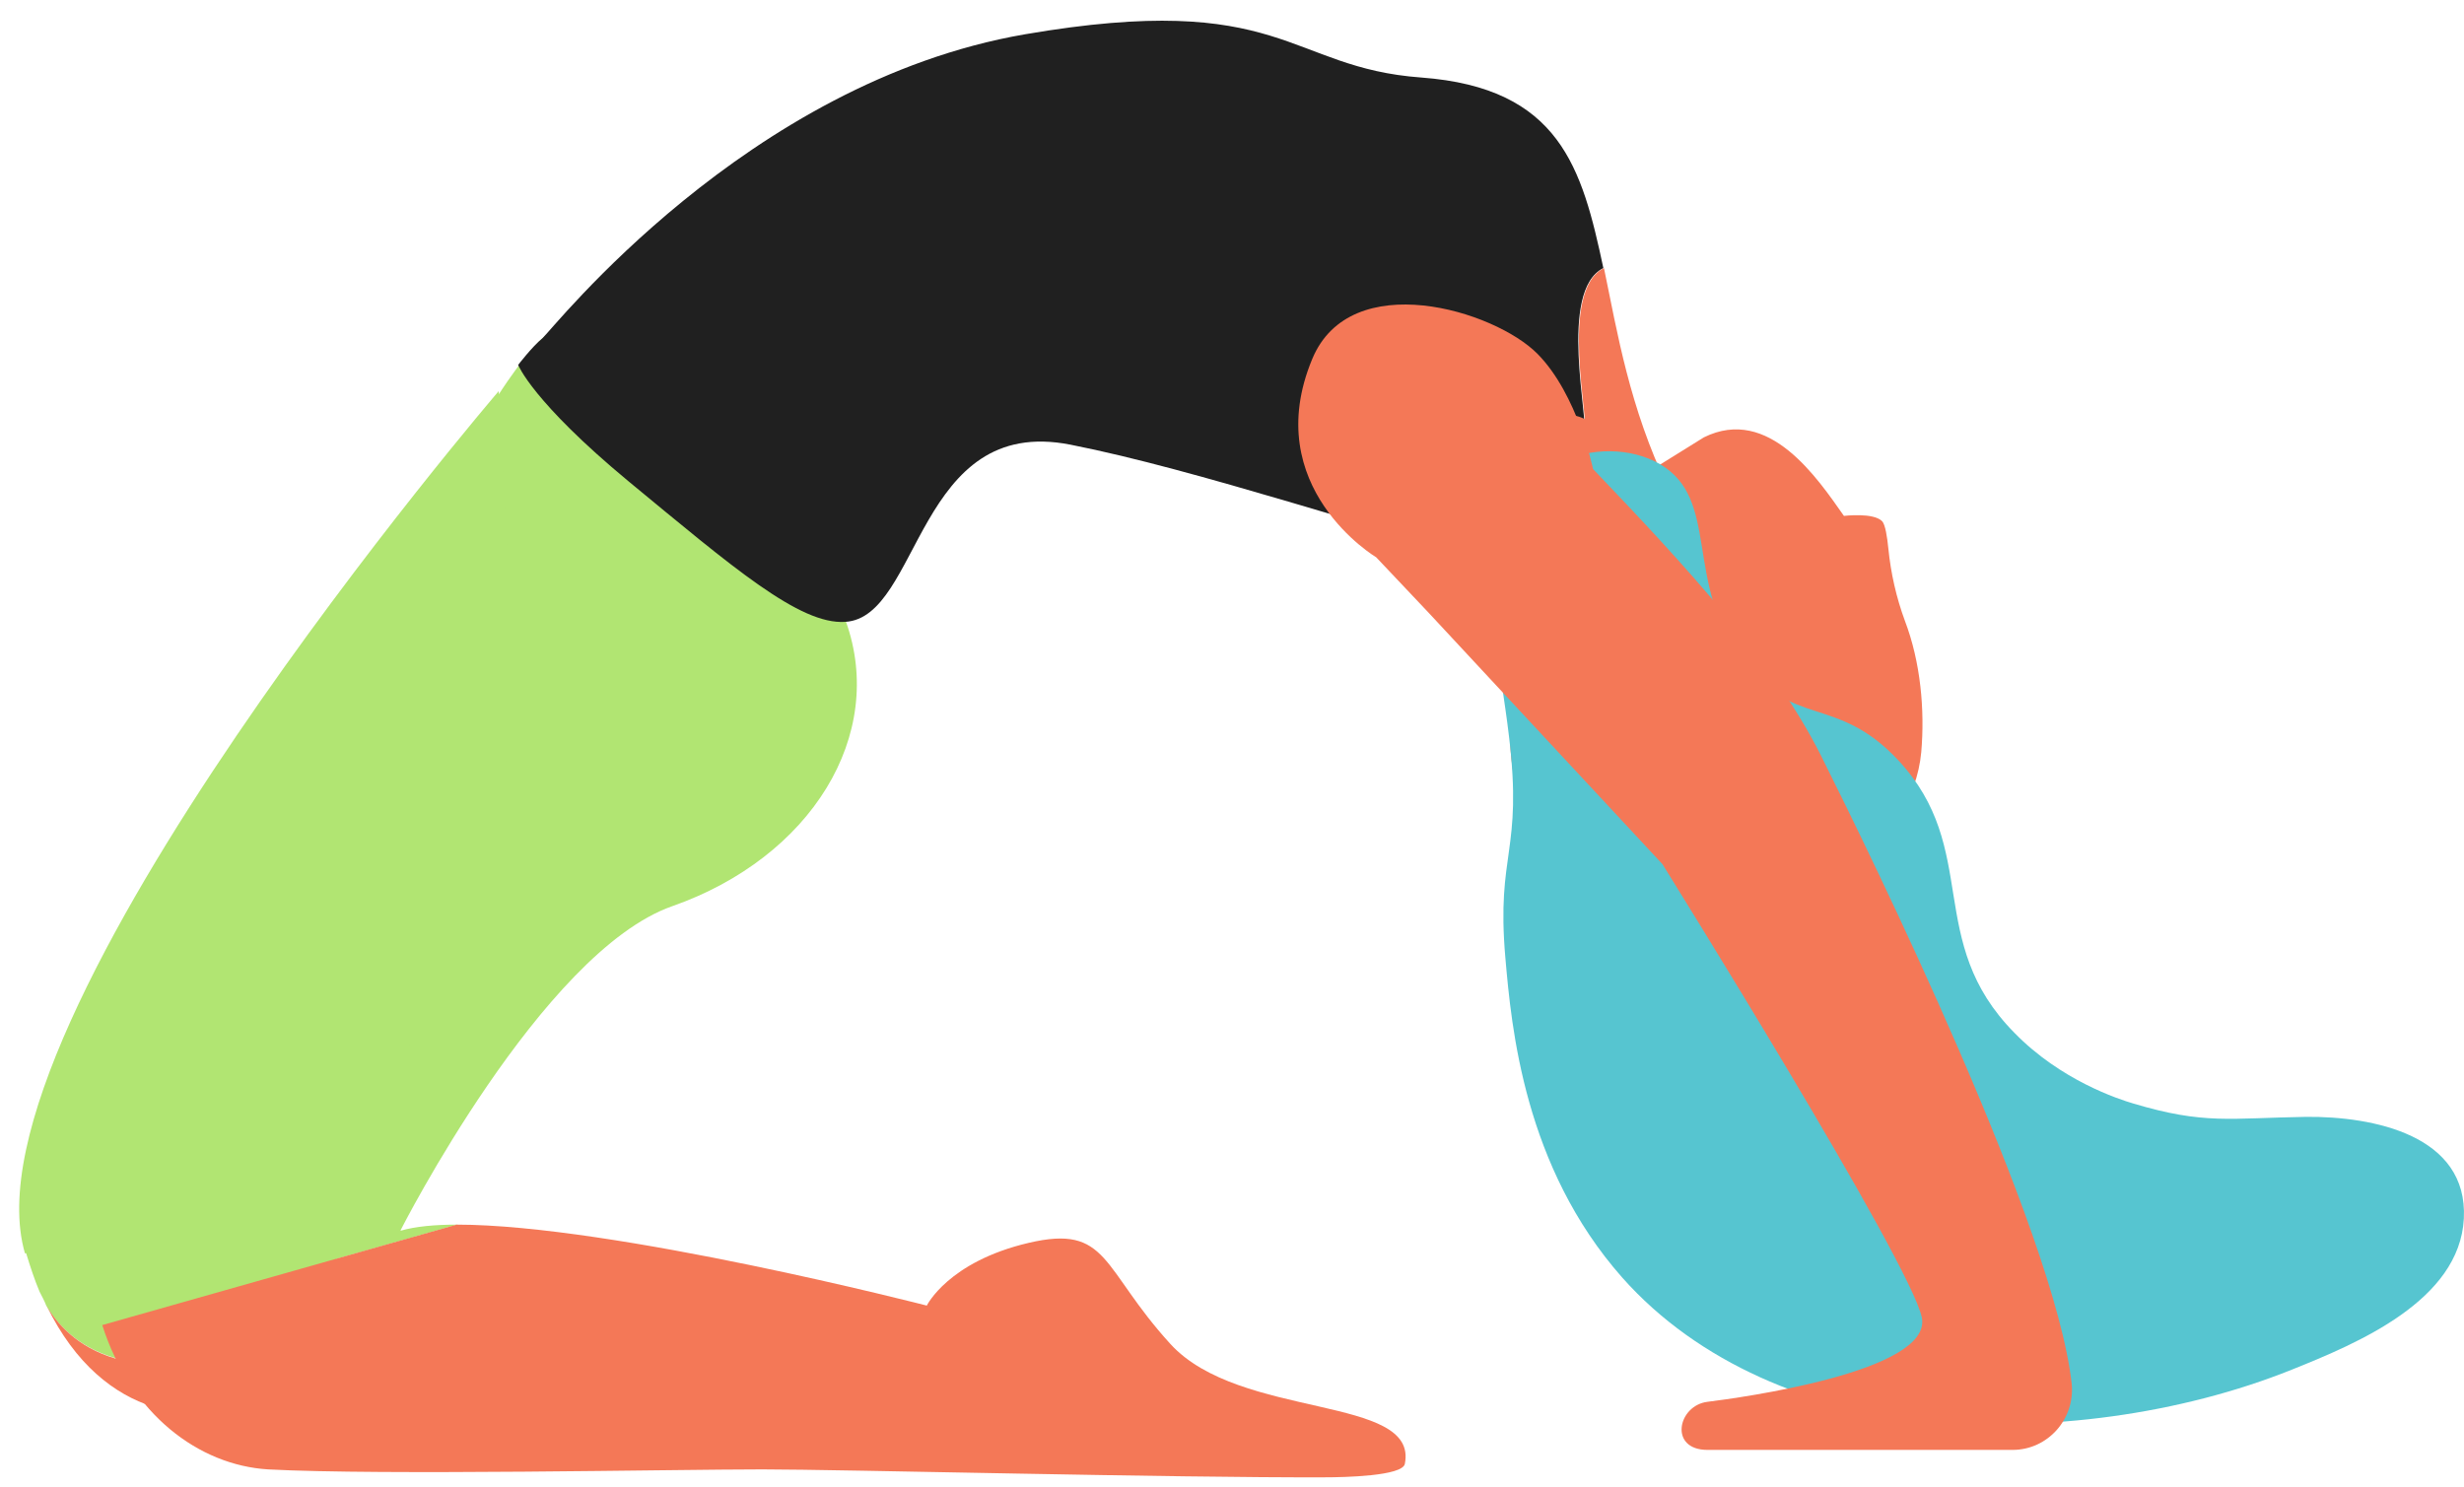 <svg width="111" height="67" viewBox="0 0 111 67" fill="none" xmlns="http://www.w3.org/2000/svg">
<path d="M18.049 55.425C18.049 55.425 24.413 42.888 30.284 40.83C36.539 38.635 39.941 33.121 38.103 27.991C36.594 23.821 28.391 17.045 25.209 14.905C24.578 14.494 22.548 17.649 22.548 17.649C22.548 17.649 7.652 39.486 4.798 49.718C3.674 53.751 3.783 57.098 4.634 59.704L20.6 55.178C19.585 55.178 18.707 55.26 18.049 55.452V55.425Z" fill="#B1E572"/>
<path d="M75.906 23.465C75.604 22.971 75.357 22.45 75.138 21.956L71.379 19.734C71.599 18.993 70.172 13.095 72.23 12.08C71.27 7.581 70.282 3.96 64.027 3.493C57.992 3.054 57.827 -0.457 46.168 1.546C33.631 3.713 24.907 14.823 24.441 15.235C23.947 15.646 23.343 16.442 23.343 16.442C23.343 16.442 23.974 18.088 28.309 21.682C33 25.55 36.018 28.156 38.075 28.019C41.477 27.827 41.285 18.664 48.226 20.036C59.775 22.313 80.268 31.064 75.906 23.465Z" fill="#202020"/>
<path d="M71.379 19.735L75.137 21.957C73.409 18.363 72.86 14.989 72.257 12.081C70.199 13.096 71.626 18.994 71.406 19.735H71.379Z" fill="#F47857"/>
<path d="M68.088 31.256C67.923 33.066 67.978 35.398 68.938 37.263C71.023 41.241 73.959 43.134 79.034 41.817C81.311 41.214 86.166 38.114 86.55 33.889C86.715 31.996 86.523 29.829 85.81 27.963C85.426 26.921 85.179 25.824 85.069 24.726C85.014 24.178 84.932 23.657 84.795 23.492C84.411 23.08 83.067 23.245 83.067 23.245C81.887 21.572 79.692 18.252 76.757 19.706L74.727 20.968L71.599 18.993C70.804 18.499 69.789 18.581 69.103 19.185C67.155 20.886 63.507 22.943 64.11 23.108C65.646 23.519 66.387 25.467 67.457 26.647C68.28 27.552 68.17 30.049 68.06 31.256H68.088Z" fill="#F47857"/>
<path d="M1.178 56.468C1.37 57.099 1.562 57.675 1.781 58.196C1.891 58.416 2.001 58.608 2.083 58.827C2.495 59.541 3.4 60.665 5.183 61.187C7.268 61.79 8.694 60.83 8.694 60.83L6.829 63.354C9.956 64.396 13.002 63.08 13.002 63.08L23.289 32.848L22.466 17.622C22.466 17.622 -1.895 46.043 1.123 56.468H1.178Z" fill="#B1E572"/>
<path d="M5.21 61.213C3.427 60.692 2.522 59.567 2.11 58.854C3.4 61.487 5.155 62.832 6.884 63.38L8.749 60.856C8.749 60.856 7.323 61.817 5.238 61.213H5.21Z" fill="#F47857"/>
<path d="M12.068 66.206C17.171 66.48 30.366 66.206 34.344 66.206C37.883 66.206 52.889 66.59 59.693 66.563C60.543 66.563 63.177 66.508 63.286 65.959C63.917 62.832 55.852 63.984 52.725 60.555C49.597 57.126 49.954 55.15 46.333 56.001C42.711 56.851 41.751 58.826 41.751 58.826C41.751 58.826 27.596 55.178 20.573 55.178L4.606 59.704C5.896 63.737 8.968 66.014 12.068 66.206Z" fill="#F47857"/>
<path d="M110.993 54.904C110.801 58.607 106.193 60.528 103.257 61.707C98.21 63.737 92.174 64.533 86.77 64.012C81.64 63.518 76.51 61.433 73.081 57.565C68.664 52.572 68.088 46.317 67.813 43.135C67.402 38.389 68.609 38.416 67.978 33.177C67.594 29.885 66.771 27.087 68.06 23.767C68.746 21.984 69.569 21.243 70.282 20.859C71.599 20.146 73.465 20.146 74.781 20.914C77.497 22.505 75.851 26.154 78.457 29.747C80.707 32.82 82.737 31.284 85.508 34.247C89.266 38.279 86.66 42.394 90.748 46.537C92.832 48.676 95.439 49.527 96.097 49.719C99.307 50.679 100.432 50.377 103.888 50.322C106.906 50.295 111.185 51.145 110.993 54.904Z" fill="#56C5D0"/>
<path d="M59.117 16.168C60.845 12.025 67.319 13.973 69.267 15.948C71.078 17.786 71.764 21.133 71.764 21.133C75.961 25.522 79.884 29.775 82.024 34.027C84.328 38.636 92.558 55.425 93.326 62.338C93.491 63.929 92.256 65.328 90.665 65.328H76.921C75.165 65.328 75.577 63.326 76.921 63.161C78.265 62.996 87.044 61.817 86.578 59.375C86.111 56.934 74.891 38.937 74.891 38.937L64.357 27.607L61.997 25.111C61.997 25.111 56.703 21.956 59.117 16.168Z" fill="#F47857"/>
</svg>
